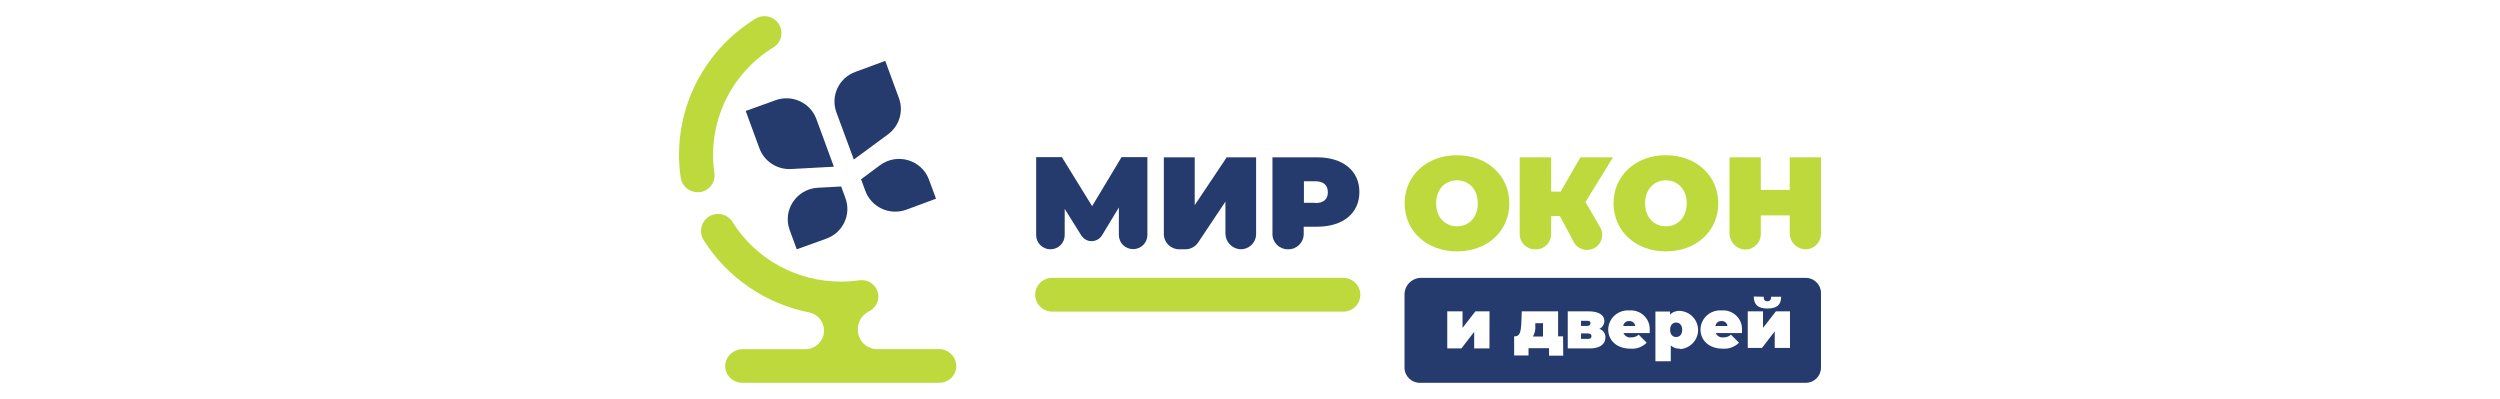 <?xml version="1.0" encoding="UTF-8"?> <svg xmlns="http://www.w3.org/2000/svg" viewBox="0 0 415.92 66.38" data-guides="{&quot;vertical&quot;:[],&quot;horizontal&quot;:[]}"><defs></defs><path fill="rgb(189, 217, 60)" stroke="none" fill-opacity="1" stroke-width="1" stroke-opacity="1" color="rgb(51, 51, 51)" class="cls-1" id="tSvged3ede4294" title="Path 1" d="M118.852 28.765C117.645 20.488 121.5 12.29 128.67 7.884C130.522 6.745 130.436 4.046 128.515 3.025C127.623 2.552 126.544 2.586 125.685 3.114C116.604 8.697 111.719 19.08 113.243 29.564C113.444 30.937 114.625 31.959 116.024 31.972C116.16 31.981 116.296 31.981 116.432 31.972C118 31.759 119.089 30.316 118.852 28.765"></path><path fill="rgb(189, 217, 60)" stroke="none" fill-opacity="1" stroke-width="1" stroke-opacity="1" color="rgb(51, 51, 51)" class="cls-1" id="tSvg186cd3139df" title="Path 2" d="M156.215 58.082C152.788 58.082 149.361 58.082 145.933 58.082C144.165 58.082 142.731 56.664 142.726 54.911C142.726 54.835 142.726 54.758 142.726 54.681C142.742 53.469 143.439 52.366 144.533 51.823C145.56 51.345 146.19 50.298 146.128 49.176C146.018 47.553 144.522 46.376 142.902 46.64C141.906 46.779 140.903 46.849 139.898 46.851C139.898 46.851 139.898 46.851 139.898 46.851C132.549 46.861 125.719 43.099 121.846 36.907C120.981 35.538 119.129 35.176 117.804 36.117C116.569 37.029 116.264 38.737 117.109 40.014C121.026 46.196 127.33 50.514 134.548 51.961C136.911 52.408 137.899 55.223 136.327 57.027C135.726 57.718 134.847 58.111 133.927 58.1C130.475 58.1 127.023 58.1 123.571 58.1C122.057 58.085 120.786 59.225 120.65 60.719C120.56 62.33 121.851 63.685 123.478 63.688C134.422 63.688 145.365 63.688 156.308 63.688C157.931 63.665 159.201 62.297 159.089 60.692C158.958 59.195 157.684 58.053 156.169 58.073"></path><path fill="rgb(37, 58, 109)" stroke="none" fill-opacity="1" stroke-width="1" stroke-opacity="1" color="rgb(51, 51, 51)" class="cls-2" id="tSvg15b159245f8" title="Path 3" d="M124.062 18.462C124.823 20.533 125.583 22.604 126.343 24.675C127.142 26.843 129.274 28.241 131.6 28.121C133.976 27.992 136.353 27.864 138.73 27.735C137.759 25.091 136.789 22.448 135.818 19.804C134.817 17.081 131.779 15.678 129.032 16.67C127.375 17.267 125.719 17.865 124.062 18.462"></path><path fill="rgb(37, 58, 109)" stroke="none" fill-opacity="1" stroke-width="1" stroke-opacity="1" color="rgb(51, 51, 51)" class="cls-2" id="tSvg9000d7e2f3" title="Path 4" d="M142.049 26.541C143.952 25.137 145.856 23.734 147.76 22.331C149.625 20.945 150.356 18.511 149.559 16.339C148.798 14.268 148.038 12.197 147.278 10.126C145.618 10.739 143.959 11.352 142.299 11.964C139.572 12.957 138.161 15.943 139.137 18.655C140.108 21.284 141.078 23.912 142.049 26.541"></path><path fill="rgb(37, 58, 109)" stroke="none" fill-opacity="1" stroke-width="1" stroke-opacity="1" color="rgb(51, 51, 51)" class="cls-2" id="tSvgcac5145613" title="Path 5" d="M136.013 31.237C132.489 31.461 130.17 34.978 131.377 38.267C131.77 39.337 132.162 40.406 132.555 41.475C134.214 40.877 135.874 40.28 137.534 39.683C140.262 38.672 141.655 35.665 140.649 32.955C140.414 32.312 140.179 31.669 139.944 31.025C138.634 31.096 137.323 31.166 136.013 31.237"></path><path fill="rgb(37, 58, 109)" stroke="none" fill-opacity="1" stroke-width="1" stroke-opacity="1" color="rgb(51, 51, 51)" class="cls-2" id="tSvg898d982923" title="Path 6" d="M146.397 27.487C145.349 28.268 144.302 29.049 143.254 29.831C143.492 30.474 143.73 31.117 143.968 31.761C144.969 34.484 148.007 35.887 150.755 34.895C152.411 34.282 154.067 33.669 155.724 33.056C155.334 32.003 154.945 30.949 154.556 29.895C153.343 26.585 149.25 25.376 146.406 27.487"></path><path fill="rgb(37, 58, 109)" stroke="none" fill-opacity="1" stroke-width="1" stroke-opacity="1" color="rgb(51, 51, 51)" class="cls-2" id="tSvg4183288fe0" title="Path 7" d="M174.758 41.475C176.069 41.475 177.131 40.421 177.131 39.122C177.131 37.664 177.131 36.206 177.131 34.748C178.04 36.203 178.949 37.658 179.857 39.113C180.117 39.542 180.52 39.868 180.998 40.032C181.905 40.309 182.886 39.928 183.362 39.113C184.289 37.581 185.216 36.049 186.143 34.518C186.143 36.049 186.143 37.581 186.143 39.113C186.148 40.407 187.211 41.452 188.517 41.447C188.517 41.447 188.517 41.447 188.517 41.447C189.827 41.447 190.89 40.394 190.89 39.094C190.89 34.778 190.89 30.462 190.89 26.145C189.456 26.145 188.022 26.145 186.588 26.145C184.957 28.863 183.325 31.58 181.693 34.297C180.018 31.58 178.343 28.863 176.668 26.145C175.24 26.145 173.812 26.145 172.385 26.145C172.385 30.471 172.385 34.797 172.385 39.122C172.385 40.421 173.447 41.475 174.758 41.475"></path><path fill="rgb(37, 58, 109)" stroke="none" fill-opacity="1" stroke-width="1" stroke-opacity="1" color="rgb(51, 51, 51)" class="cls-2" id="tSvgd4ee9d9fce" title="Path 8" d="M196.184 41.475C196.524 41.475 196.864 41.475 197.204 41.475C198.063 41.475 198.864 41.047 199.336 40.335C200.847 38.071 202.359 35.807 203.87 33.544C203.87 35.32 203.87 37.097 203.87 38.874C203.887 40.19 204.88 41.291 206.197 41.456C207.693 41.586 208.979 40.417 208.978 38.929C208.978 34.677 208.978 30.425 208.978 26.173C207.347 26.173 205.715 26.173 204.083 26.173C202.309 28.826 200.535 31.479 198.762 34.132C198.762 31.479 198.762 28.826 198.762 26.173C197.049 26.173 195.337 26.173 193.625 26.173C193.625 30.428 193.625 34.683 193.625 38.938C193.62 40.341 194.769 41.48 196.184 41.475"></path><path fill="rgb(37, 58, 109)" stroke="none" fill-opacity="1" stroke-width="1" stroke-opacity="1" color="rgb(51, 51, 51)" class="cls-2" id="tSvg72719595df" title="Path 9" d="M219.112 26.173C216.64 26.173 214.167 26.173 211.695 26.173C211.695 30.428 211.695 34.683 211.695 38.938C211.69 40.341 212.839 41.48 214.254 41.475C214.282 41.475 214.31 41.475 214.337 41.475C215.751 41.475 216.896 40.339 216.896 38.938C216.896 38.531 216.896 38.123 216.896 37.716C217.638 37.716 218.38 37.716 219.121 37.716C223.423 37.716 226.158 35.483 226.158 31.944C226.158 28.406 223.423 26.173 219.121 26.173M218.787 33.736C218.169 33.736 217.551 33.736 216.933 33.736C216.933 32.542 216.933 31.347 216.933 30.152C217.551 30.152 218.169 30.152 218.787 30.152C220.225 30.152 220.911 30.832 220.911 31.99C220.911 33.148 220.225 33.782 218.787 33.782"></path><path fill="rgb(189, 217, 60)" stroke="none" fill-opacity="1" stroke-width="1" stroke-opacity="1" color="rgb(51, 51, 51)" class="cls-1" id="tSvg163ff89aa6" title="Path 10" d="M242.402 41.824C247.427 41.824 251.107 38.46 251.107 33.828C251.107 29.197 247.399 25.823 242.402 25.823C237.404 25.823 233.687 29.187 233.687 33.828C233.687 38.47 237.395 41.824 242.402 41.824M242.402 29.996C244.321 29.996 245.86 31.439 245.86 33.828C245.86 36.218 244.321 37.652 242.402 37.652C240.482 37.652 238.925 36.209 238.925 33.828C238.925 31.448 240.473 29.996 242.392 29.996"></path><path fill="rgb(189, 217, 60)" stroke="none" fill-opacity="1" stroke-width="1" stroke-opacity="1" color="rgb(51, 51, 51)" class="cls-1" id="tSvg10c323903fe" title="Path 11" d="M255.372 41.475C255.428 41.475 255.483 41.475 255.539 41.475C256.93 41.48 258.061 40.363 258.061 38.984C258.061 37.97 258.061 36.956 258.061 35.942C258.546 35.942 259.031 35.942 259.517 35.942C260.264 37.345 261.012 38.748 261.76 40.151C262.593 41.889 265.012 42.082 266.114 40.498C266.69 39.67 266.709 38.582 266.164 37.734C265.367 36.359 264.569 34.983 263.772 33.608C265.299 31.13 266.825 28.651 268.352 26.173C266.544 26.173 264.736 26.173 262.928 26.173C261.834 28.075 260.74 29.978 259.646 31.88C259.118 31.88 258.589 31.88 258.061 31.88C258.061 29.978 258.061 28.075 258.061 26.173C256.318 26.173 254.575 26.173 252.832 26.173C252.832 30.443 252.832 34.714 252.832 38.984C252.832 40.363 253.963 41.48 255.354 41.475"></path><path fill="rgb(189, 217, 60)" stroke="none" fill-opacity="1" stroke-width="1" stroke-opacity="1" color="rgb(51, 51, 51)" class="cls-1" id="tSvg2c8c71dfcd" title="Path 12" d="M277.151 41.824C282.185 41.824 285.866 38.46 285.866 33.828C285.866 29.197 282.157 25.823 277.151 25.823C272.144 25.823 268.445 29.187 268.445 33.828C268.445 38.47 272.153 41.824 277.151 41.824M277.151 29.996C279.07 29.996 280.618 31.439 280.618 33.828C280.618 36.218 279.07 37.652 277.151 37.652C275.231 37.652 273.692 36.209 273.692 33.828C273.692 31.448 275.231 29.996 277.151 29.996"></path><path fill="rgb(189, 217, 60)" stroke="none" fill-opacity="1" stroke-width="1" stroke-opacity="1" color="rgb(51, 51, 51)" class="cls-1" id="tSvg1385457d708" title="Path 13" d="M297.752 26.173C297.752 27.98 297.752 29.788 297.752 31.595C296.148 31.595 294.544 31.595 292.94 31.595C292.94 29.788 292.94 27.98 292.94 26.173C291.206 26.173 289.472 26.173 287.738 26.173C287.738 30.407 287.738 34.64 287.738 38.874C287.759 40.21 288.766 41.329 290.103 41.502C291.63 41.644 292.946 40.449 292.94 38.929C292.94 37.897 292.94 36.864 292.94 35.832C294.544 35.832 296.148 35.832 297.752 35.832C297.752 36.846 297.752 37.86 297.752 38.874C297.79 40.196 298.792 41.295 300.116 41.466C301.642 41.607 302.959 40.412 302.953 38.892C302.953 34.653 302.953 30.413 302.953 26.173C301.219 26.173 299.485 26.173 297.752 26.173"></path><path fill="rgb(37, 58, 109)" stroke="none" fill-opacity="1" stroke-width="1" stroke-opacity="1" color="rgb(51, 51, 51)" class="cls-2" id="tSvgfe5c261af5" title="Path 14" d="M264.245 55.463C263.84 55.463 263.435 55.463 263.03 55.463C263.03 55.769 263.03 56.075 263.03 56.382C263.426 56.382 263.822 56.382 264.217 56.382C264.588 56.382 264.773 56.207 264.773 55.922C264.773 55.637 264.588 55.481 264.217 55.481"></path><path fill="rgb(37, 58, 109)" stroke="none" fill-opacity="1" stroke-width="1" stroke-opacity="1" color="rgb(51, 51, 51)" class="cls-2" id="tSvg16e3a7c613a" title="Path 15" d="M255.419 54.148C255.492 54.787 255.355 55.431 255.029 55.986C255.589 55.986 256.148 55.986 256.707 55.986C256.707 55.248 256.707 54.51 256.707 53.772C256.281 53.772 255.854 53.772 255.428 53.772C255.425 53.897 255.422 54.023 255.419 54.148"></path><path fill="rgb(37, 58, 109)" stroke="none" fill-opacity="1" stroke-width="1" stroke-opacity="1" color="rgb(51, 51, 51)" class="cls-2" id="tSvgfbd1240669" title="Path 16" d="M271.05 53.413C270.551 53.376 270.112 53.738 270.058 54.231C270.719 54.231 271.381 54.231 272.042 54.231C271.988 53.738 271.549 53.376 271.05 53.413"></path><path fill="rgb(37, 58, 109)" stroke="none" fill-opacity="1" stroke-width="1" stroke-opacity="1" color="rgb(51, 51, 51)" class="cls-2" id="tSvg12cf2587f28" title="Path 17" d="M278.856 53.661C278.291 53.661 277.855 54.075 277.855 54.874C277.855 55.674 278.291 56.069 278.856 56.069C279.422 56.069 279.867 55.665 279.867 54.874C279.867 54.084 279.422 53.661 278.856 53.661"></path><path fill="rgb(37, 58, 109)" stroke="none" fill-opacity="1" stroke-width="1" stroke-opacity="1" color="rgb(51, 51, 51)" class="cls-2" id="tSvgf59620af19" title="Path 18" d="M264.616 53.781C264.616 53.496 264.449 53.367 264.06 53.367C263.716 53.367 263.373 53.367 263.03 53.367C263.03 53.652 263.03 53.937 263.03 54.222C263.364 54.222 263.698 54.222 264.032 54.222C264.421 54.222 264.588 54.075 264.588 53.781"></path><path fill="rgb(37, 58, 109)" stroke="none" fill-opacity="1" stroke-width="1" stroke-opacity="1" color="rgb(51, 51, 51)" class="cls-2" id="tSvg1322090ae79" title="Path 19" d="M300.422 46.226C279.098 46.226 257.774 46.226 236.449 46.226C234.913 46.226 233.668 47.461 233.668 48.983C233.668 53.052 233.668 57.12 233.668 61.188C233.678 62.579 234.824 63.698 236.227 63.688C257.625 63.688 279.023 63.688 300.422 63.688C301.82 63.688 302.953 62.565 302.953 61.179C302.953 57.022 302.953 52.865 302.953 48.708C302.933 47.335 301.807 46.231 300.422 46.226M293.422 49.369C293.422 49.829 293.542 50.114 294.024 50.114C294.507 50.114 294.664 49.829 294.664 49.369C295.217 49.369 295.771 49.369 296.324 49.369C296.324 50.711 295.619 51.327 294.043 51.327C292.467 51.327 291.772 50.674 291.772 49.333C292.322 49.345 292.872 49.357 293.422 49.369M247.798 57.962C246.951 57.962 246.104 57.962 245.257 57.962C245.257 57.043 245.257 56.124 245.257 55.205C244.549 56.124 243.842 57.043 243.134 57.962C242.349 57.962 241.564 57.962 240.779 57.962C240.779 55.907 240.779 53.851 240.779 51.796C241.626 51.796 242.473 51.796 243.32 51.796C243.32 52.715 243.32 53.634 243.32 54.553C244.033 53.634 244.747 52.715 245.461 51.796C246.243 51.796 247.025 51.796 247.807 51.796C247.804 53.851 247.801 55.907 247.798 57.962M260.073 59.175C259.285 59.175 258.497 59.175 257.709 59.175C257.709 58.759 257.709 58.342 257.709 57.926C256.571 57.926 255.434 57.926 254.297 57.926C254.297 58.33 254.297 58.734 254.297 59.139C253.499 59.139 252.702 59.139 251.905 59.139C251.905 58.076 251.905 57.013 251.905 55.95C251.966 55.95 252.028 55.95 252.09 55.95C252.878 55.95 253.017 55.031 253.091 53.965C253.119 53.242 253.147 52.519 253.175 51.796C255.19 51.796 257.205 51.796 259.22 51.796C259.22 53.18 259.22 54.565 259.22 55.95C259.495 55.95 259.77 55.95 260.045 55.95C260.054 57.025 260.063 58.1 260.073 59.175M264.467 57.962C263.253 57.962 262.038 57.962 260.824 57.962C260.824 55.907 260.824 53.851 260.824 51.796C261.98 51.796 263.135 51.796 264.291 51.796C265.951 51.796 266.915 52.393 266.915 53.404C266.915 53.962 266.59 54.471 266.081 54.709C266.703 54.903 267.117 55.487 267.091 56.133C267.091 57.218 266.238 57.971 264.467 57.971M274.397 55.417C272.963 55.417 271.529 55.417 270.095 55.417C270.305 55.905 270.815 56.197 271.347 56.133C271.819 56.151 272.279 55.99 272.635 55.683C273.077 56.127 273.519 56.572 273.961 57.016C273.253 57.724 272.266 58.087 271.263 58.008C268.992 58.008 267.555 56.648 267.555 54.819C267.587 52.961 269.189 51.511 271.059 51.649C272.92 51.489 274.508 52.968 274.462 54.819C274.462 55.003 274.462 55.233 274.462 55.417M279.533 58.008C278.96 58.046 278.396 57.854 277.966 57.475C277.966 58.351 277.966 59.227 277.966 60.104C277.114 60.104 276.261 60.104 275.408 60.104C275.408 57.347 275.408 54.59 275.408 51.832C276.217 51.832 277.027 51.832 277.837 51.832C277.837 52.001 277.837 52.169 277.837 52.338C278.284 51.896 278.904 51.67 279.533 51.722C282.003 51.908 283.343 54.675 281.945 56.701C281.394 57.501 280.507 58.008 279.533 58.082M289.741 55.417C288.31 55.417 286.879 55.417 285.448 55.417C285.658 55.901 286.163 56.192 286.691 56.133C287.163 56.151 287.623 55.99 287.979 55.683C288.425 56.127 288.87 56.572 289.315 57.016C288.606 57.723 287.619 58.085 286.617 58.008C284.345 58.008 282.908 56.648 282.908 54.819C282.935 52.958 284.54 51.505 286.413 51.649C288.273 51.489 289.861 52.968 289.815 54.819C289.815 55.003 289.815 55.233 289.815 55.417M297.798 57.889C296.951 57.889 296.104 57.889 295.258 57.889C295.258 56.97 295.258 56.051 295.258 55.132C294.55 56.051 293.842 56.97 293.134 57.889C292.346 57.889 291.558 57.889 290.77 57.889C290.77 55.858 290.77 53.827 290.77 51.796C291.617 51.796 292.464 51.796 293.31 51.796C293.31 52.715 293.31 53.634 293.31 54.553C294.024 53.634 294.738 52.715 295.452 51.796C296.234 51.796 297.016 51.796 297.798 51.796C297.798 53.827 297.798 55.858 297.798 57.889"></path><path fill="rgb(37, 58, 109)" stroke="none" fill-opacity="1" stroke-width="1" stroke-opacity="1" color="rgb(51, 51, 51)" class="cls-2" id="tSvga2ab828878" title="Path 20" d="M286.404 53.413C285.901 53.37 285.456 53.734 285.402 54.231C286.067 54.231 286.731 54.231 287.396 54.231C287.342 53.738 286.903 53.376 286.404 53.413"></path><path fill="rgb(189, 217, 60)" stroke="none" fill-opacity="1" stroke-width="1" stroke-opacity="1" color="rgb(51, 51, 51)" class="cls-1" id="tSvg4feb3bdf6d" title="Path 21" d="M223.312 46.226C207.282 46.226 191.252 46.226 175.221 46.226C173.041 46.102 171.543 48.365 172.525 50.299C173.034 51.299 174.093 51.906 175.221 51.842C191.252 51.842 207.282 51.842 223.312 51.842C225.492 51.965 226.99 49.703 226.008 47.769C225.5 46.768 224.44 46.162 223.312 46.226"></path></svg> 
